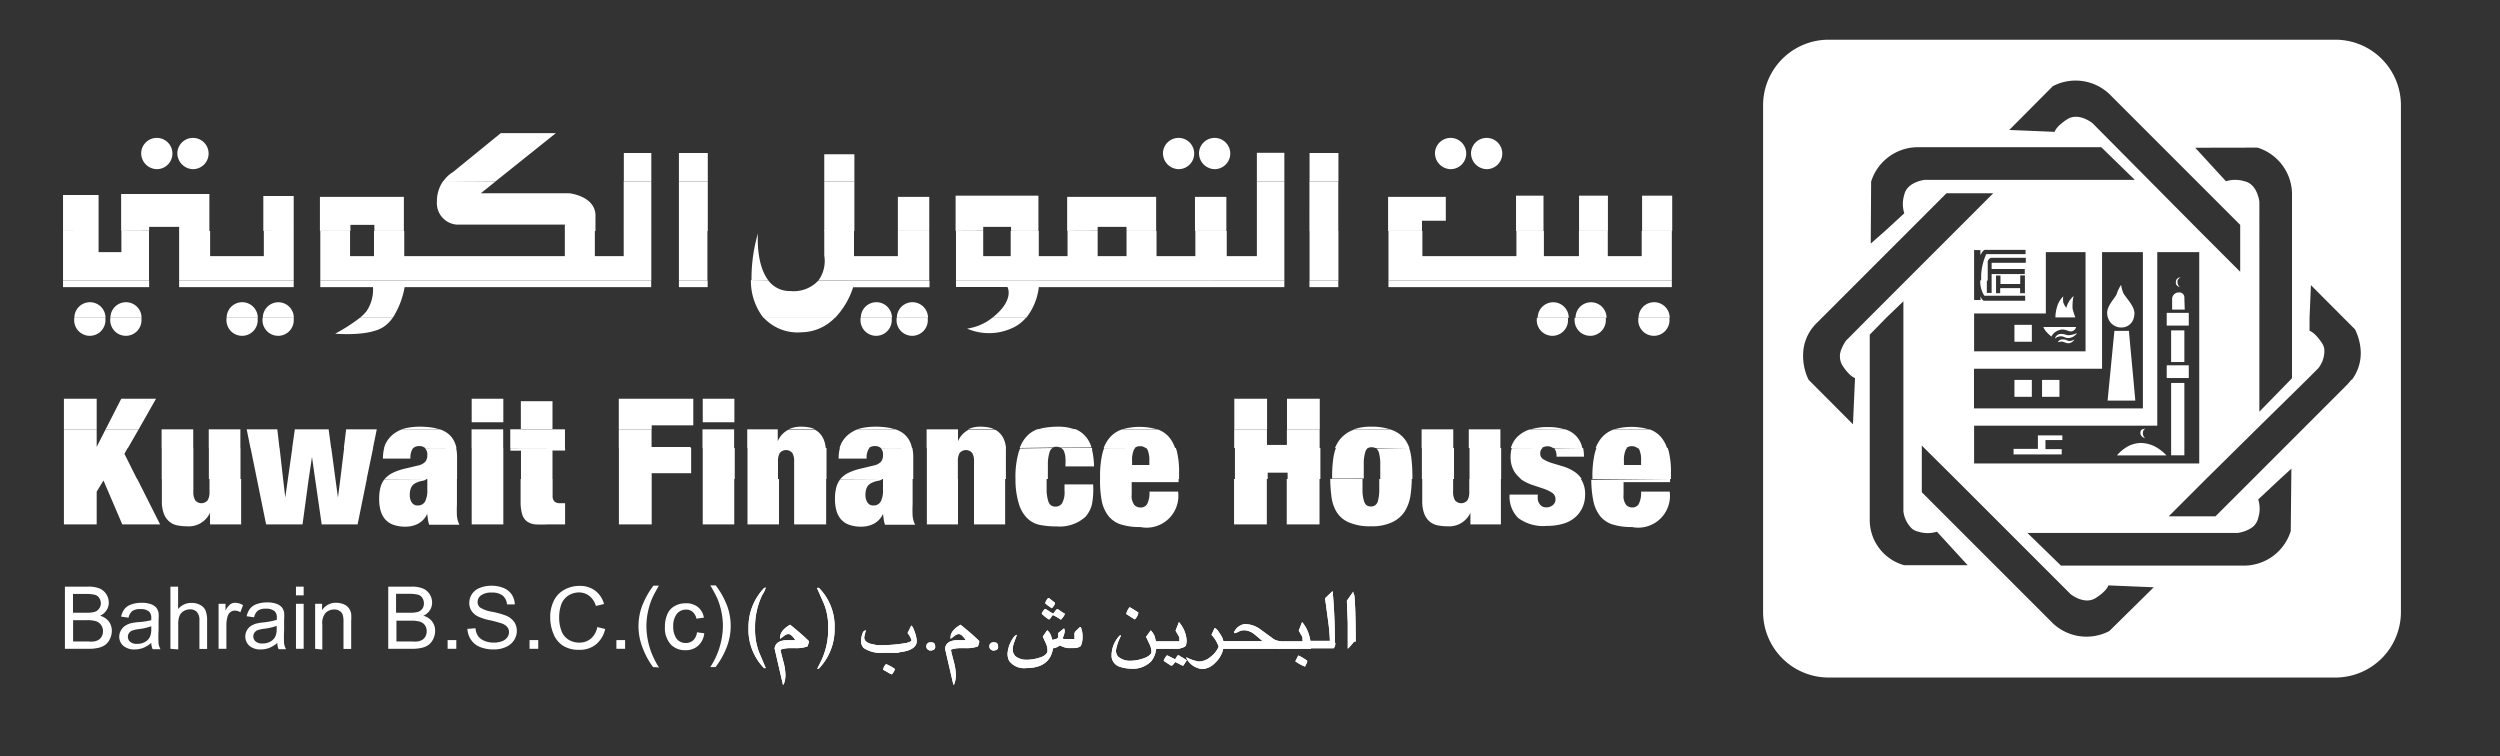 <svg id="Layer_1" data-name="Layer 1" xmlns="http://www.w3.org/2000/svg" viewBox="0 0 198.33 60"><rect x="0" y="0" width="198.33" height="60" fill="#333333" stroke="none"/><defs><style>.cls-1{fill:#fff;}</style></defs><title>kuwait-finance-house-bahrain</title><path class="cls-1" d="M10.89,38l1.81,3.6h-3L8.21,38.12,7.67,39V41.6H5.07V38Zm4.45,0v1a1.27,1.27,0,0,0,.14.68.64.64,0,0,0,1,0,1.27,1.27,0,0,0,.14-.68V38h2.51v3.6H16.66v-.92a1.85,1.85,0,0,1-1.85,1.07,3.65,3.65,0,0,1-.78-.08,1.37,1.37,0,0,1-.62-.31,1.55,1.55,0,0,1-.42-.63,2.78,2.78,0,0,1-.15-1V38Zm7.12,0,.17,1.47L22.84,38h1.65L24,41.6H21.11L20.38,38Zm4.15,0,.2,1.47L27,38h2.1l-.73,3.6H25.52L25,38Zm7.24,0a.62.62,0,0,1-.32.14,2,2,0,0,0-.51.16.8.8,0,0,0-.4.37,1.4,1.4,0,0,0-.11.61,1,1,0,0,0,.17.6.52.52,0,0,0,.44.22.64.64,0,0,0,.6-.31,1.89,1.89,0,0,0,.18-.93V38h2.35v2a9.15,9.15,0,0,0,0,.93,1.91,1.91,0,0,0,.2.7H34.05a2,2,0,0,1-.1-.41l-.06-.45a1.67,1.67,0,0,1-.69.76,2.09,2.09,0,0,1-1,.25,2.79,2.79,0,0,1-1-.15,1.53,1.53,0,0,1-.65-.44,1.78,1.78,0,0,1-.36-.7,3.36,3.36,0,0,1-.11-.89,3.61,3.61,0,0,1,.1-.92,1.76,1.76,0,0,1,.32-.66Zm6.08,0v3.6H37.42V38Zm3.91,0v1.34a.59.59,0,0,0,.15.45.66.66,0,0,0,.45.13h.39V41.6l-.7,0-.67,0a8.28,8.28,0,0,1-1,0,1.34,1.34,0,0,1-.66-.24,1.1,1.1,0,0,1-.38-.58,3.52,3.52,0,0,1-.12-1V38Zm7.86,0v3.6H49.1V38Zm6.55,0v3.6H55.75V38Zm3.55,0v3.6H59.3V38Zm3.74,0v3.6H63V38ZM70,38a.62.62,0,0,1-.32.14,2,2,0,0,0-.51.16.8.8,0,0,0-.4.37,1.4,1.4,0,0,0-.11.61,1,1,0,0,0,.17.6.52.52,0,0,0,.44.22.64.64,0,0,0,.6-.31,1.89,1.89,0,0,0,.18-.93V38h2.35v2a9.3,9.3,0,0,0,0,.93,1.94,1.94,0,0,0,.2.7H70.21a1.94,1.94,0,0,1-.1-.41l-.06-.45a1.67,1.67,0,0,1-.69.76,2.09,2.09,0,0,1-1,.25,2.79,2.79,0,0,1-1-.15,1.53,1.53,0,0,1-.65-.44,1.79,1.79,0,0,1-.36-.7,3.36,3.36,0,0,1-.11-.89,3.6,3.6,0,0,1,.1-.92,1.76,1.76,0,0,1,.32-.66Zm6,0v3.6H73.53V38Zm3.74,0v3.6H77.27V38Zm3.29,0c0,.39,0,.71,0,1a3.33,3.33,0,0,0,.12.72.69.69,0,0,0,.23.37.58.58,0,0,0,.35.1.61.61,0,0,0,.53-.27,1.81,1.81,0,0,0,.19-1v-.49h2.27A6.51,6.51,0,0,1,86.63,40a2.37,2.37,0,0,1-.52,1,3.05,3.05,0,0,1-2.31.76,6.47,6.47,0,0,1-1.32-.12,2,2,0,0,1-1-.54,2.72,2.72,0,0,1-.66-1.16A6.62,6.62,0,0,1,80.56,38ZM93.5,38v.25H89.78v1a1.15,1.15,0,0,0,.21.81.66.66,0,0,0,.47.2A.59.59,0,0,0,91,40a2,2,0,0,0,.19-1h2.27a2.52,2.52,0,0,1-3,2.81,4.92,4.92,0,0,1-1.52-.2,2.07,2.07,0,0,1-1-.67,2.87,2.87,0,0,1-.54-1.22A8.59,8.59,0,0,1,87.27,38Zm7,0v3.6h-2.6V38Zm4.18,0v3.6h-2.6V38Zm3.41,0c0,.4,0,.73,0,1a3.07,3.07,0,0,0,.11.72.69.69,0,0,0,.21.36.55.55,0,0,0,.34.1.58.58,0,0,0,.35-.1.64.64,0,0,0,.22-.36,3.43,3.43,0,0,0,.1-.72q0-.4,0-1H112a10,10,0,0,1-.1,1.28,3.33,3.33,0,0,1-.44,1.26,2.37,2.37,0,0,1-1,.88,3.71,3.71,0,0,1-1.69.33,4.16,4.16,0,0,1-1.74-.3,2.12,2.12,0,0,1-1-.84,3.19,3.19,0,0,1-.41-1.26,12.12,12.12,0,0,1-.09-1.36Zm7.19,0v1a1.27,1.27,0,0,0,.14.68.64.64,0,0,0,1,0,1.27,1.27,0,0,0,.14-.68V38h2.51v3.6h-2.42v-.92a1.85,1.85,0,0,1-1.85,1.07,3.65,3.65,0,0,1-.78-.08,1.37,1.37,0,0,1-.62-.31,1.54,1.54,0,0,1-.42-.63,2.79,2.79,0,0,1-.15-1V38Zm10.13,0,.07.1a2.19,2.19,0,0,1,.27,1.16,2.43,2.43,0,0,1-.21,1,2.31,2.31,0,0,1-.59.79,2.5,2.5,0,0,1-.95.5,4.5,4.5,0,0,1-1.28.17,3.34,3.34,0,0,1-2.27-.62,2.38,2.38,0,0,1-.69-1.86H122a2,2,0,0,0,0,.42.77.77,0,0,0,.14.32.6.6,0,0,0,.53.27.8.8,0,0,0,.51-.17.57.57,0,0,0,.22-.47.59.59,0,0,0-.27-.52,3,3,0,0,0-.67-.32l-.87-.29a3.65,3.65,0,0,1-.87-.42l-.11-.08Zm7.08,0v.25H128.8v1a1.16,1.16,0,0,0,.21.81.66.66,0,0,0,.47.2A.6.6,0,0,0,130,40a2,2,0,0,0,.19-1h2.27a2.52,2.52,0,0,1-3,2.81,4.92,4.92,0,0,1-1.52-.2,2.07,2.07,0,0,1-1-.67,2.87,2.87,0,0,1-.54-1.22,8.61,8.61,0,0,1-.16-1.66Z"/><path class="cls-1" d="M10.13,35.54,9.87,36l1,2H5.07V35.54Zm5.21,0V38H12.83V35.54Zm3.74,0V38H16.57V35.54Zm3.1,0L22.46,38H20.38l-.5-2.46Zm4.1,0L26.61,38H25l-.25-1.75L24.49,38H22.84l.35-2.46Zm3.32,0L29.09,38H27l.3-2.46Zm3.19,0-.05.05a1.37,1.37,0,0,0-.18.79H30.38a3.25,3.25,0,0,1,.1-.84Zm3.4,0a3.69,3.69,0,0,1,.07.74V38H33.9v0l0,0H30.52l0,0a1.94,1.94,0,0,1,.64-.49,4.58,4.58,0,0,1,1-.34l1-.24a1.09,1.09,0,0,0,.57-.29.79.79,0,0,0,.17-.54.72.72,0,0,0-.19-.55Zm3.74,0V38H37.42V35.54Zm4.9,0v.2h-1V38H41.33V35.75h-.84v-.2Zm10,0v2H51.7V38H49.1V35.54Zm3.46,0V38H55.75V35.54Zm7.28,0c0,.12,0,.24,0,.36V38H63V36.62a1.27,1.27,0,0,0-.14-.68.65.65,0,0,0-1,0,1.27,1.27,0,0,0-.14.68V38H59.3V35.54Zm3.41,0-.05.05a1.37,1.37,0,0,0-.18.79H66.53a3.24,3.24,0,0,1,.1-.84Zm3.4,0a3.67,3.67,0,0,1,.07.74V38H70.05v0l0,0H66.67l0,0a1.94,1.94,0,0,1,.64-.49,4.58,4.58,0,0,1,1-.34l1-.24a1.09,1.09,0,0,0,.57-.29.78.78,0,0,0,.17-.54.72.72,0,0,0-.18-.55Zm7.42,0c0,.12,0,.24,0,.36V38H77.27V36.62a1.27,1.27,0,0,0-.14-.68.65.65,0,0,0-1,0,1.26,1.26,0,0,0-.14.68V38H73.53V35.54Zm3.76,0-.08,0a.7.7,0,0,0-.23.38,3.46,3.46,0,0,0-.12.72q0,.45,0,1.15V38H80.56v0a7.08,7.08,0,0,1,.26-2.15l.1-.27Zm3.08,0,0,.18A5.84,5.84,0,0,1,86.79,37H84.52a5.4,5.4,0,0,0,0-.75,1.75,1.75,0,0,0-.12-.47.53.53,0,0,0-.25-.26Zm3.42,0a.47.47,0,0,0-.1.13,2,2,0,0,0-.15.88v.34h1.37v-.34a2,2,0,0,0-.15-.88h0a.51.51,0,0,0-.1-.14h2.35l.07.22a6.7,6.7,0,0,1,.19,1.72V38H87.27c0-.06,0-.12,0-.17A8,8,0,0,1,87.45,36a4,4,0,0,1,.14-.45Zm14.69,0V38h-2.6v-.5h-1.58V38h-2.6V35.54Zm3.82,0-.06,0a.7.7,0,0,0-.21.36,3.1,3.1,0,0,0-.11.72q0,.46,0,1.17c0,.06,0,.12,0,.17h-2.51c0-.06,0-.12,0-.19a10.06,10.06,0,0,1,.1-1.45,3.63,3.63,0,0,1,.22-.83Zm3.22,0a3.56,3.56,0,0,1,.17.75,12.44,12.44,0,0,1,.09,1.54q0,.09,0,.17H109.5c0-.06,0-.11,0-.17q0-.71,0-1.17a3.45,3.45,0,0,0-.1-.72.64.64,0,0,0-.22-.36l-.06,0Zm3.56,0V38H112.8V35.54Zm3.74,0V38h-2.51V35.54Zm3.28,0h0a.54.54,0,0,0-.18.43.52.52,0,0,0,.27.48,3.26,3.26,0,0,0,.67.29L124,37a3.44,3.44,0,0,1,.87.4,2.12,2.12,0,0,1,.61.6h-4.81a2.34,2.34,0,0,1-.56-.63,2.18,2.18,0,0,1-.27-1.15,2.46,2.46,0,0,1,.09-.67Zm3.22,0a3.16,3.16,0,0,1,.07.69h-2.18a1,1,0,0,0-.17-.66l0,0Zm3.49,0a.46.46,0,0,0-.1.13,2,2,0,0,0-.15.88v.34h1.36v-.34a2,2,0,0,0-.14-.88h0a.51.51,0,0,0-.1-.14h2.35l.07.22a6.69,6.69,0,0,1,.19,1.72V38h-6.23c0-.06,0-.12,0-.17a8,8,0,0,1,.18-1.84,4,4,0,0,1,.14-.45Z"/><path class="cls-1" d="M5.07,35.54V34.06h2.6v1.39l.71-1.39H11l-.85,1.48Zm7.75,0V34.06h2.51v1.48Zm3.74,0V34.06h2.51v1.48Zm3.31,0-.3-1.48H22l.17,1.48Zm3.31,0,.21-1.48h2.68l.2,1.48Zm4.1,0,.18-1.48h2.43l-.3,1.48Zm3.19,0a1.9,1.9,0,0,1,.19-.47,2.22,2.22,0,0,1,.73-.76,2.65,2.65,0,0,1,.5-.25h3a2.19,2.19,0,0,1,.56.27,1.78,1.78,0,0,1,.61.74,2.13,2.13,0,0,1,.15.47H33.72a.64.64,0,0,0-.45-.15.7.7,0,0,0-.48.15Zm6.94,0V34.06h2.51v1.48Zm3.07,0V34.06h4.34v1.48Zm8.61,0V34.06h2.6v1.4h3.1v.08Zm6.64,0V34.06h2.51v1.48Zm3.55,0V34.06h2.42V35a1.81,1.81,0,0,1,.85-.91h2.09a1.36,1.36,0,0,1,.31.21,1.62,1.62,0,0,1,.42.63,2.34,2.34,0,0,1,.14.64Zm7.33,0a1.91,1.91,0,0,1,.19-.47,2.22,2.22,0,0,1,.73-.76,2.67,2.67,0,0,1,.5-.25h3a2.19,2.19,0,0,1,.56.27,1.78,1.78,0,0,1,.61.74,2.12,2.12,0,0,1,.15.47H69.87a.64.64,0,0,0-.45-.15.7.7,0,0,0-.48.15Zm6.9,0V34.06H76V35a1.81,1.81,0,0,1,.85-.91h2.09a1.37,1.37,0,0,1,.31.21,1.61,1.61,0,0,1,.42.63,2.31,2.31,0,0,1,.14.64Zm7.39,0a2.72,2.72,0,0,1,.62-1,2.22,2.22,0,0,1,.82-.5h2.9l.06,0a2.15,2.15,0,0,1,.88.65,2.39,2.39,0,0,1,.41.81H84.1a.7.7,0,0,0-.3-.06.62.62,0,0,0-.28.06Zm6.66,0a2.69,2.69,0,0,1,.44-.78,2.23,2.23,0,0,1,1-.69h2.85a2.11,2.11,0,0,1,.87.58,2.55,2.55,0,0,1,.5.9H90.89a.62.62,0,0,0-.44-.15.6.6,0,0,0-.43.14Zm10.35,0V34.06h2.6v1.24h1.58V34.06h2.6v1.48Zm8,0a3.09,3.09,0,0,1,.22-.44,2.45,2.45,0,0,1,1-.9l.3-.13h2.88l.26.1a2.2,2.2,0,0,1,1,.86,2.92,2.92,0,0,1,.24.51H109.1a.66.66,0,0,0-.29-.06.6.6,0,0,0-.28.06Zm6.87,0V34.06h2.51v1.48Zm3.74,0V34.06h2.51v1.48Zm3.34,0a2.35,2.35,0,0,1,.09-.25,2,2,0,0,1,.55-.75,2.55,2.55,0,0,1,.85-.47h2.85a1.93,1.93,0,0,1,1.33,1.48h-2.31a.78.78,0,0,0-.91,0Zm6.73,0a2.7,2.7,0,0,1,.44-.78,2.23,2.23,0,0,1,1-.69h2.85a2.11,2.11,0,0,1,.87.58,2.56,2.56,0,0,1,.5.9h-2.35a.62.62,0,0,0-.44-.15.6.6,0,0,0-.43.14Z"/><path class="cls-1" d="M5.07,34.06V31.63h2.6v2.43Zm3.31,0,1.24-2.43h2.76L11,34.06Zm4.45,0h0Zm3.74,0h0Zm3,0h0Zm3.82,0h0Zm4.07,0h0Zm4.43,0a2.37,2.37,0,0,1,.43-.12,5.27,5.27,0,0,1,.93-.09,6.44,6.44,0,0,1,1.21.1l.39.1Zm5.52,0h0Zm3.07,0h.84V31.83h2.51v2.22H40.49Zm8.61,0V31.63H55v2.11H51.7v.32Zm6.64,0h0Zm3.55,0h0Zm3.28,0a2.2,2.2,0,0,1,1-.21,3.15,3.15,0,0,1,.78.09,1.59,1.59,0,0,1,.31.12Zm5.47,0a2.39,2.39,0,0,1,.43-.12,5.27,5.27,0,0,1,.93-.09,6.45,6.45,0,0,1,1.21.1l.39.1Zm5.48,0h0Zm3.28,0a2.2,2.2,0,0,1,1-.21,3.15,3.15,0,0,1,.78.09,1.61,1.61,0,0,1,.31.12Zm5.56,0,.25-.07a6,6,0,0,1,1.32-.14,3.69,3.69,0,0,1,1.33.21Zm6.68,0a4.92,4.92,0,0,1,2.75,0l.08,0Zm8.89,0V31.63h2.6v2.43Zm4.18,0V31.63h2.6v2.43Zm5.3,0a4,4,0,0,1,1.39-.21,4.52,4.52,0,0,1,1.48.21Zm5.39,0h0Zm3.74,0h0Zm4.83,0,.09,0a4.36,4.36,0,0,1,1.33-.18,4.29,4.29,0,0,1,1.43.21Zm6.7,0a4.92,4.92,0,0,1,2.74,0l.08,0ZM58.26,31.63V33.5H55.75V31.63Zm-18.33,0V33.5H37.42V31.63Z"/><path class="cls-1" d="M8.36,25.21s0,.05,0,.08a1.24,1.24,0,1,1-2.47,0s0-.06,0-.08Zm2.86,0s0,.05,0,.08a1.24,1.24,0,1,1-2.47,0s0-.06,0-.08Zm9.22,0s0,.05,0,.08a1.24,1.24,0,1,1-2.47,0s0-.06,0-.08Zm2.86,0s0,.05,0,.08a1.24,1.24,0,1,1-2.47,0s0-.06,0-.08Zm7.85,0a2.67,2.67,0,0,1-.78.76c-1.22.74-3.78.5-3.78.5a13.81,13.81,0,0,0,1.95-1.25Zm35.08,0a3.73,3.73,0,0,1-2.64,1.15,3.66,3.66,0,0,1-3-1.15Zm4.51,0s0,.05,0,.08a1.24,1.24,0,1,1-2.47,0s0-.06,0-.08Zm2.86,0s0,.05,0,.08a1.24,1.24,0,1,1-2.47,0s0-.06,0-.08Zm7.79,0a3.06,3.06,0,0,1-1.19.86,4.38,4.38,0,0,1-3.48,0,4.15,4.15,0,0,0,2-.86Zm43,0s0,.05,0,.08a1.24,1.24,0,1,1-2.47,0s0-.06,0-.08Zm3,0s0,.05,0,.08a1.24,1.24,0,1,1-2.47,0s0-.06,0-.08Zm5.05,0s0,.05,0,.08a1.24,1.24,0,1,1-2.47,0s0-.06,0-.08Z"/><path class="cls-1" d="M11.83,22.26v.52H5v-.52Zm11.47,0v.52H14.21v-.52Zm28.36,0v.52H32.1a6.7,6.7,0,0,1-.94,2.43H28.55a3.37,3.37,0,0,0,.54-.54,3.07,3.07,0,0,0,.5-1.89H25.41v-.52Zm4.48,0v.52H53.86v-.52Zm4.82,0a2.12,2.12,0,0,0,1.74.83,2.68,2.68,0,0,0,2.21-.82h8.83v.52H67.68a6.26,6.26,0,0,1-1.44,2.43H60.57a4.79,4.79,0,0,1-1-3Zm40.93,0v.52H82.41a4.74,4.74,0,0,1-1,2.43H78.72a5.06,5.06,0,0,0,.5-.44c1.19-1.2.7-2,.7-2H75.84v-.52Zm4.28,0v.52h-2.29v-.52Zm26.46,0v.52H110.15v-.52ZM5.9,25.21a1.23,1.23,0,0,1,2.47,0Zm2.86,0a1.23,1.23,0,0,1,2.47,0Zm9.22,0a1.23,1.23,0,0,1,2.47,0Zm2.87,0a1.23,1.23,0,0,1,2.46,0Zm47.44,0a1.23,1.23,0,0,1,2.47,0Zm2.86,0a1.23,1.23,0,0,1,2.47,0Zm50.84,0a1.23,1.23,0,0,1,2.46,0Zm3,0a1.23,1.23,0,0,1,2.46,0Zm5,0a1.23,1.23,0,0,1,2.47,0Z"/><path class="cls-1" d="M7.82,18.32V20H9.63V18.32h2.19v3.94H5V18.32Zm8.85,0v2h4.26v-2H23.3v3.94H14.21V18.32Zm13,0v2h-1.9v-2H25.41v3.94H51.67V18.32H49.48v2H47.19s0-.91,0-2H44.81v2H32.07v-2Zm26.45,0v3.94H53.86V18.32Zm11.63,0v2h3.48v-2h2.49v3.94H64.92a2.64,2.64,0,0,0,.47-2v-2Zm12.43,0v2H78v-2H75.84v3.94h26.05V18.32H99.71v2H97.32v-2H94.83v2H91.75v-2H89.37v2H87.08v-2H84.69v2H82.41v-2Zm26,0v3.94h-2.29V18.32Zm6.66,0v2h7.46v-2h2.18v2h2.78v-2h2.29v2h2.69v-2h2.39v3.94H110.15V18.32ZM59.62,22.26a12.78,12.78,0,0,1,.51-3.75s-.2,2.43.84,3.75Z"/><path class="cls-1" d="M39.32,14.39l-1.17.94h7s2,.2,2.09,1.69c0,.43,0,.88,0,1.31H44.81v-.51H36.25A1.71,1.71,0,0,1,34.66,16a2.8,2.8,0,0,1,.5-1.64Zm12.35,0v3.94H49.48V14.39Zm4.48,0v3.94H53.86V14.39Zm11.63,0v3.94H65.39V14.39Zm34.11,0v3.94H99.71V14.39Zm4.28,0v3.94h-2.29V14.39ZM5,18.32V15.47H7.82v2.86Zm4.61,0,0-2.93h7v2.94H14.21V18H11.83v.31Zm11.28,0V15.55H23.3v2.78Zm4.49,0v-2.7h6.66v2.7H29.7v-.48h-1.9v.48Zm45.85,0v-2.7h2.49v2.7Zm4.58,0v-2.8h6.57v2.8H80.21V18H78v.31Zm8.85,0v-2.7h7.06v2.7H89.37V18H87.08v.31Zm10.14,0v-2.7h2.49v2.7Zm15.32,0v-2.7h4.58v1.89h-1.89v.81Zm10.15,0v-2.8h2.18v2.8Zm5,0v-2.8h2.29v2.8Zm5,0v-2.8h2.39v2.8Z"/><path class="cls-1" d="M35.16,14.39a2.57,2.57,0,0,1,.79-.75l3.78-3.08h4.37l-4.79,3.83Zm14.33,0V12.14h2.18v2.25Zm4.37,0V12.14h2.29v2.25Zm11.53,0V12.24h2.39v2.15Zm34.32,0V12.12h2.18v2.27Zm4.18,0V12.14h2.29v2.25ZM92.26,12.12a1.24,1.24,0,1,1,1.23,1.3,1.27,1.27,0,0,1-1.23-1.3Zm2.86,0a1.24,1.24,0,1,1,1.23,1.3,1.27,1.27,0,0,1-1.23-1.3Zm18.72,0a1.24,1.24,0,1,1,1.23,1.3,1.27,1.27,0,0,1-1.23-1.3Zm2.86,0a1.24,1.24,0,1,1,1.23,1.3,1.27,1.27,0,0,1-1.23-1.3Zm-105.5,0a1.24,1.24,0,1,1,1.24,1.3,1.27,1.27,0,0,1-1.24-1.3Zm2.87,0a1.24,1.24,0,1,1,1.24,1.3,1.27,1.27,0,0,1-1.24-1.3Z"/><path class="cls-1" d="M107.42,50.9a4.79,4.79,0,0,1-.5.57h0l0-.29q0-.67,0-1.77l-.07-1.75.51-.73q0,.21.08.27.11,1,.11,3.7Z"/><path class="cls-1" d="M105.93,51a.56.56,0,0,1-.13.43h-1.88v-.59h1.58l0-.11a16.29,16.29,0,0,0-.16-1.64l-.22-1.63.6-.57q.18,1.94.18,4.1Z"/><path class="cls-1" d="M104,51.23v.24h-2.58v-.59h1.91a.15.15,0,0,0,0-.11.4.4,0,0,0,0-.11.39.39,0,0,1,0-.11l-.3-.52.27-.68a2.78,2.78,0,0,1,.41.65,3.66,3.66,0,0,1,.29,1.22ZM103,52l-.24.46a3.62,3.62,0,0,0,.73.41l.05,0a1.34,1.34,0,0,1,.11-.23.35.35,0,0,0,.05-.22A3.44,3.44,0,0,0,103,52Z"/><path class="cls-1" d="M101.59,50.87v.6H97v-.6h3.17q-.58-.5-.69-.58A1.35,1.35,0,0,0,98.7,50a1,1,0,0,0-.34.06,1.51,1.51,0,0,1-.4.17c-.07,0-.07-.1,0-.19a1.09,1.09,0,0,1,.78-.53,2.08,2.08,0,0,1,1.22.4l1.08.79a1.12,1.12,0,0,0,.54.16Z"/><path class="cls-1" d="M95.42,53.08a1.59,1.59,0,0,1-1.3-.86s0-.07,0-.08a3,3,0,0,0,1,.34,1.51,1.51,0,0,0,.93-.38,1.94,1.94,0,0,0,.63-.8,2.62,2.62,0,0,0-.57-.94l.25-.54a.62.62,0,0,1,.27.23c.18.26.28.43.32.5a1.3,1.3,0,0,1,.12.59,1.8,1.8,0,0,1-.1.59,2.26,2.26,0,0,1-.63.91,1.48,1.48,0,0,1-1,.44Z"/><path class="cls-1" d="M94.07,51.23q-.09.13-.57.24H91.65v-.59h1.91a.15.15,0,0,0,0-.11.4.4,0,0,0,0-.11.38.38,0,0,1,0-.11l-.3-.52.27-.68a2.79,2.79,0,0,1,.41.65,2.48,2.48,0,0,1,.2.84,1,1,0,0,1-.07.37Zm-.43.86c-.05-.07-.1-.1-.14-.1s-.1,0-.15.12a.69.69,0,0,1-.14.19L92.62,52h-.05a1.08,1.08,0,0,0-.25.43l.57.37a.19.19,0,0,0,.2-.11.94.94,0,0,1,.16-.17c.3.16.5.26.61.3l.29-.43a5.07,5.07,0,0,0-.51-.32Z"/><path class="cls-1" d="M91.62,50.59a1.73,1.73,0,0,1,.11.66,1.91,1.91,0,0,1-.41,1.22,2.05,2.05,0,0,1-1.56.58,3.13,3.13,0,0,1-1-.18.94.94,0,0,1-.57-.72,2.27,2.27,0,0,1,.65-1.74l.08,0v.05a3.71,3.71,0,0,0-.39,1.14.79.79,0,0,0,.15.47,1.41,1.41,0,0,0,1,.35,3.2,3.2,0,0,0,1.24-.27,1,1,0,0,0,.42-.34,1.23,1.23,0,0,0-.13-.67l-.29-.62.37-.51a1.44,1.44,0,0,1,.35.57Zm-2-2.42a1.15,1.15,0,0,0-.27.54l.67.43a.93.93,0,0,0,.29-.54c-.29-.2-.53-.34-.69-.43Z"/><path class="cls-1" d="M84.48,48.71a1.46,1.46,0,0,1-.32.45,4.88,4.88,0,0,0-.63-.37.78.78,0,0,0-.15.19c-.07.11-.13.16-.15.16a.2.2,0,0,1-.11-.06,2.61,2.61,0,0,1-.48-.4,1.13,1.13,0,0,1,.27-.38,2.55,2.55,0,0,1,.32.19,2.6,2.6,0,0,0,.32.19,1.46,1.46,0,0,0,.18-.23c.06-.09.13-.14.2-.12a6.68,6.68,0,0,0,.57.38Zm-1.27-1.27h-.05a.9.9,0,0,0-.24.42,3.3,3.3,0,0,0,.53.39q.27-.3.24-.43l-.48-.38Zm.21,4a1.07,1.07,0,0,0,.66-.24,1.86,1.86,0,0,0,.61.21v0h.55a.84.84,0,0,0,.5-.16,1.69,1.69,0,0,0,.14-.73,2,2,0,0,0-.14-.78h-.06l-.26.25a.43.43,0,0,0-.18.27.31.31,0,0,0,0,.12l0,.1a.44.44,0,0,1,0,.12.22.22,0,0,1,0,.1h-.86l-.08-.08a1.69,1.69,0,0,0,.17-.54.45.45,0,0,0-.06-.23l-.46.37s0,.08,0,.25a.2.2,0,0,1-.11.2l-.25.07a.91.91,0,0,1-.27.06v.59Z"/><path class="cls-1" d="M83.53,51.47Q83.27,53,81.4,53a1.48,1.48,0,0,1-1.34-.57,1.25,1.25,0,0,1-.13-.57,2.44,2.44,0,0,1,.53-1.36l.15-.13.06,0-.2.55a1.76,1.76,0,0,0-.13.59.76.76,0,0,0,.23.56,1.42,1.42,0,0,0,.9.27,3.26,3.26,0,0,0,1.12-.21.87.87,0,0,0,.5-.38A1.34,1.34,0,0,0,83,51.1l-.27-.59q.11-.18.35-.51a1,1,0,0,1,.33.53l.1.29,0,.65Z"/><path class="cls-1" d="M79.17,51.39c0,.09-.06.15-.19.19a.35.35,0,0,1-.37-.05.29.29,0,0,1-.12-.23.3.3,0,0,1,.28-.34h.11q.3,0,.3.33a.77.77,0,0,1,0,.12Z"/><path class="cls-1" d="M77.68,50.85a.26.26,0,0,1,0,.1s0,.07-.1.33a2.57,2.57,0,0,1-.91.14l-.39,0a2.28,2.28,0,0,0-.84.12l0,0q0,.1.24,1a4.27,4.27,0,0,1,.15,1,2,2,0,0,1-.14.76c-.05,0-.07.05-.05.05l-.67-2.9q.08-.61.89-.66l.76,0q-.32-.49-.56-.49a.59.59,0,0,0-.34.15l-.31.23a.9.9,0,0,1,0-.12q0-.54.79-1,.9.72,1.51,1.32Z"/><path class="cls-1" d="M74.17,51.39c0,.09-.06.15-.19.19a.35.35,0,0,1-.37-.05.29.29,0,0,1-.12-.23.3.3,0,0,1,.28-.34h.12c.2,0,.3.11.3.33a.84.84,0,0,1,0,.12Z"/><path class="cls-1" d="M71.3,51.79l-.64,0-.64,0a2.41,2.41,0,0,1-1.51-.39.81.81,0,0,1-.2-.58,1.9,1.9,0,0,1,.16-.68A.35.35,0,0,1,68.7,50l0,0a4.13,4.13,0,0,0-.14.56q0,.37.53.52l.47.1A11.74,11.74,0,0,0,71.95,51l.2-.07a.39.39,0,0,0,.17-.12,1.77,1.77,0,0,0-.32-.59l.29-.59q.12.05.24.41a2.75,2.75,0,0,1,.2.8q0,.76-1.43.91Zm-1,.89a.77.77,0,0,0-.24.45l.34.19a1.59,1.59,0,0,0,.35.18,1.1,1.1,0,0,0,.25-.42,2.91,2.91,0,0,0-.7-.39Z"/><path class="cls-1" d="M64.83,46.64a.08.08,0,0,1,.06,0,.13.13,0,0,1,.08,0,4.33,4.33,0,0,1,1.24,3.2A4.49,4.49,0,0,1,65,53a.17.17,0,0,1-.09.05.05.05,0,0,1-.07,0s.1-.22.28-.57a5.72,5.72,0,0,0,.58-2.64,4.85,4.85,0,0,0-.32-1.91l-.54-1.22Z"/><path class="cls-1" d="M64.16,50.85a.25.25,0,0,1,0,.1s0,.07-.1.33a2.58,2.58,0,0,1-.91.14l-.39,0a2.28,2.28,0,0,0-.84.12l0,0q0,.1.24,1a4.26,4.26,0,0,1,.15,1,2,2,0,0,1-.14.76c-.05,0-.07.05-.05.05l-.67-2.9q.08-.61.89-.66l.76,0q-.32-.49-.56-.49a.59.59,0,0,0-.34.15l-.31.23a.9.9,0,0,1,0-.12q0-.54.79-1,.9.72,1.51,1.32Z"/><path class="cls-1" d="M60.75,53a.08.08,0,0,1-.06,0,.11.11,0,0,1-.08,0,4.35,4.35,0,0,1-1.23-3.2,4.48,4.48,0,0,1,1.21-3.12l.09-.06s.07,0,.07,0a2.15,2.15,0,0,1-.28.58,5.88,5.88,0,0,0-.57,2.64,5.08,5.08,0,0,0,.32,1.91L60.75,53Z"/><path class="cls-1" d="M107.42,50.9a4.79,4.79,0,0,1-.5.57h0l0-.29q0-.67,0-1.77l-.07-1.75.51-.73q0,.21.08.27.11,1,.11,3.7Z"/><path class="cls-1" d="M105.93,51a.56.56,0,0,1-.13.43h-1.88v-.59h1.58l0-.11a16.29,16.29,0,0,0-.16-1.64l-.22-1.63.6-.57q.18,1.94.18,4.1Z"/><path class="cls-1" d="M104,51.23v.24h-2.58v-.59h1.91a.15.15,0,0,0,0-.11.4.4,0,0,0,0-.11.39.39,0,0,1,0-.11l-.3-.52.27-.68a2.78,2.78,0,0,1,.41.65,3.66,3.66,0,0,1,.29,1.22ZM103,52l-.24.46a3.62,3.62,0,0,0,.73.41l.05,0a1.34,1.34,0,0,1,.11-.23.35.35,0,0,0,.05-.22A3.44,3.44,0,0,0,103,52Z"/><path class="cls-1" d="M101.59,50.87v.6H97v-.6h3.17q-.58-.5-.69-.58A1.35,1.35,0,0,0,98.7,50a1,1,0,0,0-.34.06,1.51,1.51,0,0,1-.4.17c-.07,0-.07-.1,0-.19a1.09,1.09,0,0,1,.78-.53,2.08,2.08,0,0,1,1.22.4l1.08.79a1.12,1.12,0,0,0,.54.16Z"/><path class="cls-1" d="M95.42,53.08a1.59,1.59,0,0,1-1.3-.86s0-.07,0-.08a3,3,0,0,0,1,.34,1.51,1.51,0,0,0,.93-.38,1.94,1.94,0,0,0,.63-.8,2.62,2.62,0,0,0-.57-.94l.25-.54a.62.62,0,0,1,.27.23c.18.26.28.43.32.5a1.3,1.3,0,0,1,.12.59,1.8,1.8,0,0,1-.1.59,2.26,2.26,0,0,1-.63.91,1.48,1.48,0,0,1-1,.44Z"/><path class="cls-1" d="M94.07,51.23q-.09.13-.57.24H91.65v-.59h1.91a.15.15,0,0,0,0-.11.4.4,0,0,0,0-.11.38.38,0,0,1,0-.11l-.3-.52.27-.68a2.79,2.79,0,0,1,.41.65,2.48,2.48,0,0,1,.2.84,1,1,0,0,1-.07.37Zm-.43.86c-.05-.07-.1-.1-.14-.1s-.1,0-.15.12a.69.69,0,0,1-.14.19L92.62,52h-.05a1.08,1.08,0,0,0-.25.43l.57.37a.19.19,0,0,0,.2-.11.94.94,0,0,1,.16-.17c.3.16.5.26.61.3l.29-.43a5.07,5.07,0,0,0-.51-.32Z"/><path class="cls-1" d="M91.62,50.59a1.73,1.73,0,0,1,.11.66,1.91,1.91,0,0,1-.41,1.22,2.05,2.05,0,0,1-1.56.58,3.13,3.13,0,0,1-1-.18.94.94,0,0,1-.57-.72,2.27,2.27,0,0,1,.65-1.74l.08,0v.05a3.71,3.71,0,0,0-.39,1.14.79.79,0,0,0,.15.47,1.41,1.41,0,0,0,1,.35,3.2,3.2,0,0,0,1.24-.27,1,1,0,0,0,.42-.34,1.23,1.23,0,0,0-.13-.67l-.29-.62.37-.51a1.44,1.44,0,0,1,.35.57Zm-2-2.42a1.15,1.15,0,0,0-.27.54l.67.43a.93.93,0,0,0,.29-.54c-.29-.2-.53-.34-.69-.43Z"/><path class="cls-1" d="M84.48,48.71a1.46,1.46,0,0,1-.32.45,4.88,4.88,0,0,0-.63-.37.78.78,0,0,0-.15.19c-.07.11-.13.16-.15.16a.2.2,0,0,1-.11-.06,2.61,2.61,0,0,1-.48-.4,1.13,1.13,0,0,1,.27-.38,2.55,2.55,0,0,1,.32.19,2.6,2.6,0,0,0,.32.19,1.46,1.46,0,0,0,.18-.23c.06-.09.13-.14.2-.12a6.68,6.68,0,0,0,.57.38Zm-1.27-1.27h-.05a.9.9,0,0,0-.24.42,3.3,3.3,0,0,0,.53.39q.27-.3.24-.43l-.48-.38Zm.21,4a1.07,1.07,0,0,0,.66-.24,1.86,1.86,0,0,0,.61.21v0h.55a.84.84,0,0,0,.5-.16,1.69,1.69,0,0,0,.14-.73,2,2,0,0,0-.14-.78h-.06l-.26.25a.43.43,0,0,0-.18.27.31.31,0,0,0,0,.12l0,.1a.44.44,0,0,1,0,.12.22.22,0,0,1,0,.1h-.86l-.08-.08a1.69,1.69,0,0,0,.17-.54.45.45,0,0,0-.06-.23l-.46.37s0,.08,0,.25a.2.2,0,0,1-.11.2l-.25.07a.91.91,0,0,1-.27.06v.59Z"/><path class="cls-1" d="M83.53,51.47Q83.27,53,81.4,53a1.48,1.48,0,0,1-1.34-.57,1.25,1.25,0,0,1-.13-.57,2.44,2.44,0,0,1,.53-1.36l.15-.13.06,0-.2.55a1.76,1.76,0,0,0-.13.59.76.76,0,0,0,.23.56,1.42,1.42,0,0,0,.9.27,3.26,3.26,0,0,0,1.12-.21.87.87,0,0,0,.5-.38A1.34,1.34,0,0,0,83,51.1l-.27-.59q.11-.18.35-.51a1,1,0,0,1,.33.53l.1.29,0,.65Z"/><path class="cls-1" d="M79.17,51.39c0,.09-.06.15-.19.19a.35.35,0,0,1-.37-.05.29.29,0,0,1-.12-.23.3.3,0,0,1,.28-.34h.11q.3,0,.3.33a.77.77,0,0,1,0,.12Z"/><path class="cls-1" d="M77.68,50.85a.26.26,0,0,1,0,.1s0,.07-.1.33a2.57,2.57,0,0,1-.91.14l-.39,0a2.28,2.28,0,0,0-.84.12l0,0q0,.1.24,1a4.27,4.27,0,0,1,.15,1,2,2,0,0,1-.14.76c-.05,0-.07.05-.05.05l-.67-2.9q.08-.61.89-.66l.76,0q-.32-.49-.56-.49a.59.59,0,0,0-.34.15l-.31.23a.9.9,0,0,1,0-.12q0-.54.79-1,.9.72,1.51,1.32Z"/><path class="cls-1" d="M74.17,51.39c0,.09-.06.15-.19.19a.35.35,0,0,1-.37-.05.29.29,0,0,1-.12-.23.3.3,0,0,1,.28-.34h.12c.2,0,.3.11.3.33a.84.84,0,0,1,0,.12Z"/><path class="cls-1" d="M71.3,51.79l-.64,0-.64,0a2.41,2.41,0,0,1-1.51-.39.81.81,0,0,1-.2-.58,1.9,1.9,0,0,1,.16-.68A.35.35,0,0,1,68.7,50l0,0a4.13,4.13,0,0,0-.14.56q0,.37.53.52l.47.1A11.74,11.74,0,0,0,71.95,51l.2-.07a.39.39,0,0,0,.17-.12,1.77,1.77,0,0,0-.32-.59l.29-.59q.12.05.24.41a2.75,2.75,0,0,1,.2.8q0,.76-1.43.91Zm-1,.89a.77.77,0,0,0-.24.45l.34.19a1.59,1.59,0,0,0,.35.18,1.1,1.1,0,0,0,.25-.42,2.91,2.91,0,0,0-.7-.39Z"/><path class="cls-1" d="M64.83,46.64a.08.08,0,0,1,.06,0,.13.13,0,0,1,.08,0,4.33,4.33,0,0,1,1.24,3.2A4.49,4.49,0,0,1,65,53a.17.17,0,0,1-.09.05.05.05,0,0,1-.07,0s.1-.22.28-.57a5.72,5.72,0,0,0,.58-2.64,4.85,4.85,0,0,0-.32-1.91l-.54-1.22Z"/><path class="cls-1" d="M64.16,50.85a.25.25,0,0,1,0,.1s0,.07-.1.33a2.58,2.58,0,0,1-.91.14l-.39,0a2.28,2.28,0,0,0-.84.12l0,0q0,.1.24,1a4.26,4.26,0,0,1,.15,1,2,2,0,0,1-.14.76c-.05,0-.07.05-.05.05l-.67-2.9q.08-.61.89-.66l.76,0q-.32-.49-.56-.49a.59.59,0,0,0-.34.15l-.31.23a.9.9,0,0,1,0-.12q0-.54.79-1,.9.72,1.51,1.32Z"/><path class="cls-1" d="M60.75,53a.08.08,0,0,1-.06,0,.11.11,0,0,1-.08,0,4.35,4.35,0,0,1-1.23-3.2,4.48,4.48,0,0,1,1.21-3.12l.09-.06s.07,0,.07,0a2.15,2.15,0,0,1-.28.58,5.88,5.88,0,0,0-.57,2.64,5.08,5.08,0,0,0,.32,1.91L60.75,53Z"/><path class="cls-1" d="M5.15,51.47V46.54H7a2.28,2.28,0,0,1,.91.15,1.17,1.17,0,0,1,.53.46,1.23,1.23,0,0,1,.19.65,1.12,1.12,0,0,1-.17.6,1.23,1.23,0,0,1-.52.45,1.29,1.29,0,0,1,.69.45,1.2,1.2,0,0,1,.24.75,1.44,1.44,0,0,1-.15.64,1.25,1.25,0,0,1-.36.46,1.51,1.51,0,0,1-.54.24,3.24,3.24,0,0,1-.79.08Zm.65-2.86H6.86a2.4,2.4,0,0,0,.62-.06.69.69,0,0,0,.37-.25A.71.71,0,0,0,8,47.88a.8.8,0,0,0-.12-.43.6.6,0,0,0-.34-.26,2.79,2.79,0,0,0-.75-.07h-1v1.49Zm0,2.28H7a2.88,2.88,0,0,0,.44,0,1.07,1.07,0,0,0,.38-.13.71.71,0,0,0,.25-.27.86.86,0,0,0,.1-.41A.81.81,0,0,0,8,49.56a.76.76,0,0,0-.39-.28,2.42,2.42,0,0,0-.72-.08H5.8v1.69Z"/><path class="cls-1" d="M12,51a2.17,2.17,0,0,1-.64.4,1.89,1.89,0,0,1-.67.12,1.32,1.32,0,0,1-.91-.29.94.94,0,0,1-.32-.73A1,1,0,0,1,9.6,50a1,1,0,0,1,.32-.35,1.51,1.51,0,0,1,.44-.2,4.46,4.46,0,0,1,.54-.09A5.63,5.63,0,0,0,12,49.2c0-.08,0-.14,0-.16a.67.67,0,0,0-.17-.52,1,1,0,0,0-.69-.2,1.08,1.08,0,0,0-.64.15.92.92,0,0,0-.3.53l-.59-.08a1.47,1.47,0,0,1,.27-.61,1.17,1.17,0,0,1,.54-.36,2.4,2.4,0,0,1,.81-.13,2.14,2.14,0,0,1,.74.11,1,1,0,0,1,.42.27,1,1,0,0,1,.19.41,3.4,3.4,0,0,1,0,.56V50a8.84,8.84,0,0,0,0,1.07,1.38,1.38,0,0,0,.15.43h-.62A1.3,1.3,0,0,1,12,51ZM12,49.68a4.48,4.48,0,0,1-1,.23,2.33,2.33,0,0,0-.53.12.53.53,0,0,0-.24.2.53.53,0,0,0,.1.69.81.81,0,0,0,.54.16,1.28,1.28,0,0,0,.63-.15.94.94,0,0,0,.4-.42,1.44,1.44,0,0,0,.1-.6v-.22Z"/><path class="cls-1" d="M13.52,51.47V46.54h.61v1.78a1.34,1.34,0,0,1,1.06-.49,1.42,1.42,0,0,1,.69.16.91.91,0,0,1,.42.43,2,2,0,0,1,.13.8v2.26h-.61V49.21a.94.94,0,0,0-.2-.66.72.72,0,0,0-.55-.21,1,1,0,0,0-.5.14.79.79,0,0,0-.33.38,1.74,1.74,0,0,0-.1.66v2Z"/><path class="cls-1" d="M17.34,51.47V47.9h.55v.54a1.46,1.46,0,0,1,.38-.5.67.67,0,0,1,.39-.12,1.2,1.2,0,0,1,.62.19l-.21.56a.87.87,0,0,0-.44-.13.57.57,0,0,0-.35.12.65.65,0,0,0-.22.33,2.38,2.38,0,0,0-.1.71v1.87Z"/><path class="cls-1" d="M22,51a2.17,2.17,0,0,1-.64.4,1.89,1.89,0,0,1-.67.12,1.32,1.32,0,0,1-.91-.29,1,1,0,0,1-.32-.73,1,1,0,0,1,.12-.48,1,1,0,0,1,.31-.35,1.52,1.52,0,0,1,.44-.2,4.46,4.46,0,0,1,.54-.09,5.62,5.62,0,0,0,1.09-.21c0-.08,0-.14,0-.16a.67.67,0,0,0-.17-.52,1,1,0,0,0-.69-.2,1.08,1.08,0,0,0-.64.15.92.92,0,0,0-.3.53l-.59-.08a1.46,1.46,0,0,1,.27-.61,1.17,1.17,0,0,1,.54-.36,2.4,2.4,0,0,1,.81-.13,2.14,2.14,0,0,1,.74.11,1,1,0,0,1,.42.27,1,1,0,0,1,.19.41,3.41,3.41,0,0,1,0,.56V50a9,9,0,0,0,0,1.07,1.4,1.4,0,0,0,.15.43H22.1A1.29,1.29,0,0,1,22,51Zm-.05-1.35a4.47,4.47,0,0,1-1,.23,2.32,2.32,0,0,0-.53.12.53.53,0,0,0-.24.2.53.53,0,0,0,.1.69.81.81,0,0,0,.54.16,1.28,1.28,0,0,0,.63-.15.94.94,0,0,0,.4-.42,1.43,1.43,0,0,0,.1-.6v-.22Z"/><path class="cls-1" d="M23.48,47.23v-.69h.61v.69Zm.61,4.24V47.9h-.61v3.57Z"/><path class="cls-1" d="M25,51.47V47.9h.55v.51a1.28,1.28,0,0,1,1.13-.59,1.48,1.48,0,0,1,.59.12.93.93,0,0,1,.4.3,1.17,1.17,0,0,1,.19.45,3.45,3.45,0,0,1,0,.59v2.2h-.61V49.3a1.65,1.65,0,0,0-.07-.55.58.58,0,0,0-.25-.29.79.79,0,0,0-.42-.11,1,1,0,0,0-.66.25,1.21,1.21,0,0,0-.28.93v2Z"/><path class="cls-1" d="M30.8,51.47V46.54h1.85a2.28,2.28,0,0,1,.91.15,1.17,1.17,0,0,1,.53.46,1.22,1.22,0,0,1,.19.65,1.12,1.12,0,0,1-.17.6,1.23,1.23,0,0,1-.52.45,1.29,1.29,0,0,1,.69.45,1.19,1.19,0,0,1,.24.75,1.43,1.43,0,0,1-.15.64,1.25,1.25,0,0,1-.36.46,1.51,1.51,0,0,1-.54.24,3.24,3.24,0,0,1-.79.08Zm.65-2.86h1.06a2.4,2.4,0,0,0,.62-.06.69.69,0,0,0,.37-.25.71.71,0,0,0,.13-.43.8.8,0,0,0-.12-.43.6.6,0,0,0-.34-.26,2.79,2.79,0,0,0-.75-.07h-1v1.49Zm0,2.28h1.23a2.88,2.88,0,0,0,.44,0,1.06,1.06,0,0,0,.38-.13.71.71,0,0,0,.25-.27.85.85,0,0,0,.1-.41.82.82,0,0,0-.14-.48.76.76,0,0,0-.39-.28,2.42,2.42,0,0,0-.72-.08H31.45v1.69Z"/><polygon class="cls-1" points="35.51 51.47 35.51 50.78 36.2 50.78 36.2 51.47 35.51 51.47 35.51 51.47 35.51 51.47"/><path class="cls-1" d="M37.11,49.89l.61-.05a1.37,1.37,0,0,0,.2.61,1.11,1.11,0,0,0,.49.38,1.87,1.87,0,0,0,.75.15,1.77,1.77,0,0,0,.66-.11.91.91,0,0,0,.42-.3.71.71,0,0,0,.14-.42.65.65,0,0,0-.13-.4,1,1,0,0,0-.44-.29,8.55,8.55,0,0,0-.88-.24,4.44,4.44,0,0,1-1-.31,1.33,1.33,0,0,1-.53-.46,1.13,1.13,0,0,1-.17-.62,1.26,1.26,0,0,1,.21-.7,1.31,1.31,0,0,1,.62-.49,2.33,2.33,0,0,1,.9-.17,2.46,2.46,0,0,1,1,.18,1.4,1.4,0,0,1,.64.52,1.5,1.5,0,0,1,.24.78l-.62,0a1,1,0,0,0-.34-.7,1.33,1.33,0,0,0-.86-.24,1.37,1.37,0,0,0-.86.22.65.65,0,0,0-.27.52.56.56,0,0,0,.19.44,2.59,2.59,0,0,0,1,.35,6.5,6.5,0,0,1,1.09.31,1.48,1.48,0,0,1,.63.5,1.23,1.23,0,0,1,.2.7,1.34,1.34,0,0,1-.22.74,1.48,1.48,0,0,1-.65.54,2.25,2.25,0,0,1-.95.19,2.83,2.83,0,0,1-1.12-.2,1.57,1.57,0,0,1-.71-.59,1.66,1.66,0,0,1-.27-.89Z"/><polygon class="cls-1" points="42.01 51.47 42.01 50.78 42.7 50.78 42.7 51.47 42.01 51.47 42.01 51.47 42.01 51.47"/><path class="cls-1" d="M47.36,49.74l.65.16a2.2,2.2,0,0,1-.74,1.23,2,2,0,0,1-1.3.42,2.34,2.34,0,0,1-1.3-.32,2,2,0,0,1-.76-.94A3.37,3.37,0,0,1,43.65,49a2.91,2.91,0,0,1,.29-1.35,2,2,0,0,1,.84-.87,2.44,2.44,0,0,1,1.2-.3,2,2,0,0,1,1.24.38,2,2,0,0,1,.7,1.06l-.65.15a1.52,1.52,0,0,0-.5-.78A1.32,1.32,0,0,0,46,47a1.59,1.59,0,0,0-.95.27,1.44,1.44,0,0,0-.54.73,3,3,0,0,0-.15.95,3,3,0,0,0,.18,1.1,1.37,1.37,0,0,0,.57.7,1.59,1.59,0,0,0,.84.23,1.4,1.4,0,0,0,.93-.32,1.62,1.62,0,0,0,.51-.94Z"/><polygon class="cls-1" points="48.9 51.47 48.9 50.78 49.59 50.78 49.59 51.47 48.9 51.47 48.9 51.47 48.9 51.47"/><path class="cls-1" d="M51.81,52.92A6,6,0,0,1,51,51.44a4.66,4.66,0,0,1-.09-3.29,6.47,6.47,0,0,1,.93-1.69h.43q-.4.7-.53,1a5.46,5.46,0,0,0-.32,1,5.67,5.67,0,0,0-.14,1.26,6.09,6.09,0,0,0,1,3.23Z"/><path class="cls-1" d="M55.28,50.16l.59.08a1.52,1.52,0,0,1-.5,1,1.45,1.45,0,0,1-1,.34,1.53,1.53,0,0,1-1.18-.48,1.94,1.94,0,0,1-.44-1.37,2.48,2.48,0,0,1,.19-1,1.33,1.33,0,0,1,.58-.65,1.72,1.72,0,0,1,.85-.22,1.48,1.48,0,0,1,1,.3,1.36,1.36,0,0,1,.47.84l-.59.08a1,1,0,0,0-.3-.54.76.76,0,0,0-.51-.18.94.94,0,0,0-.74.33,1.55,1.55,0,0,0-.29,1,1.61,1.61,0,0,0,.28,1,.9.9,0,0,0,.72.32.85.85,0,0,0,.59-.22,1.07,1.07,0,0,0,.3-.67Z"/><path class="cls-1" d="M56.78,52.92h-.43a6.1,6.1,0,0,0,1-3.23,5.57,5.57,0,0,0-.14-1.25,5.29,5.29,0,0,0-.32-1,11.24,11.24,0,0,0-.54-1h.43a6.46,6.46,0,0,1,.93,1.69,4.64,4.64,0,0,1-.09,3.29,6.18,6.18,0,0,1-.84,1.48Z"/><path class="cls-1" d="M185.27,3.15h-40.2a5.2,5.2,0,0,0-5.2,5.2v40.2a5.2,5.2,0,0,0,5.2,5.2h40.2a5.2,5.2,0,0,0,5.2-5.2V8.35A5.2,5.2,0,0,0,185.27,3.15Zm-6.18,8.56a3.89,3.89,0,0,1,2.74,3.62v9.88h0v2.46h0V30l-.13.14-2.46,2.52V16s-.15-1.4-1.18-1.62a2.47,2.47,0,0,0-1.47,0l-2.44-2.66Zm-4.62,22.35v2.71H156.61v-3h14.53V20h3.33v2.29h0v11.8ZM170,22.26v5.41h0V32.4h-13.4V29.25h10.16v-7h0V20H170Zm-9.36,0v1h-.38v-.4h-1.58v.4h-.33v-1.4h.35v.67h1.57v-.68h.37v.41h1.66V20h3.15v2.29h0v5.41h0v.17h-8.84v-3h5.69V22.26Zm-4-2.42h.47l0,.4s.21-.42.36-.42h3.22v.34h-3.12a4.68,4.68,0,0,0-.4,1.66c0,.16,0,.31,0,.44h.52V20.72s.09-.27.33-.27h2.69v.4H158v.49h2.63v.4H158v1.5h-.38v-1h-.52a2.07,2.07,0,0,0,.32,1.22h3.24l0,.4H157.4s-.16,0-.28-.36v.3h-.51v-4Zm6.21-13a3.89,3.89,0,0,1,4.5.63l10.37,10.37v.49l0,3.23-3.23-3.23L166,9.77s-1.09-.89-2-.31-1,1-1,1l-3.6-.15Zm-14.41,7.57A3.89,3.89,0,0,1,152,11.68H166.7l2.66,2.59H152.69s-1.4.15-1.62,1.18a2.47,2.47,0,0,0,0,1.47l-1.52,1.4-1.14,1ZM147,33.66l-3.52-3.53a4.35,4.35,0,0,1-.4-2.46,3.55,3.55,0,0,1,1-2l.45-.45,6.89-6.89,3-3,3.71,0-3.07,3.07-3.94,3.94h0l-3,3L146.47,27a2.72,2.72,0,0,0-.36.64h0a1.43,1.43,0,0,0,.05,1.35c.58.89,1,1,1,1v.07Zm4.07,11.18a3.72,3.72,0,0,1-2.74-3.62V27.67h0V26.55l1.31-1.34L151,23.9V40.56a2.29,2.29,0,0,0,.67,1.37,1.22,1.22,0,0,0,.52.25,2.46,2.46,0,0,0,1.47,0l2.44,2.66Zm16.27,5.22a3.89,3.89,0,0,1-4.5-.63l-3.56-3.56-3.94-3.94-2.88-2.88V38l0-2.65L155.13,38l3.94,3.94L163,45.87l1.26,1.26s1.09.89,2,.31,1-1,1-1l3.6.15Zm14.39-7.93a3.89,3.89,0,0,1-3.62,2.74H163.5l-2.66-2.59h16.67a2.68,2.68,0,0,0,1-.34,1.3,1.3,0,0,0,.64-.85,2.47,2.47,0,0,0,0-1.47L180.88,38l.9-.82Zm4.8-12a4,4,0,0,1-.4.46l-3.47,3.47-6.9,6.9-3.71,0,3-3L179,34.06,183,30.13l.91-.91a2.21,2.21,0,0,0,.48-1.55h0a1.19,1.19,0,0,0-.17-.43c-.58-.89-1-1-1-1l0-1,.11-2.62,2.61,2.62.89.89a4.4,4.4,0,0,1,.44,1.57A3.54,3.54,0,0,1,186.58,30.13Z"/><path class="cls-1" d="M171.16,35.54h0a2.59,2.59,0,0,0-1.32-.4,2.27,2.27,0,0,0-1.24.4,3,3,0,0,0-.66.59l3.93,0A3.49,3.49,0,0,0,171.16,35.54Z"/><polygon class="cls-1" points="161.67 35.54 161.67 35.61 159.74 35.61 159.74 36.05 163.56 36.05 163.56 35.63 162.27 35.63 162.27 35.54 162.27 34.91 163.61 34.91 163.61 34.54 161.67 34.54 161.67 35.54"/><path class="cls-1" d="M170.18,34.77a.53.53,0,0,1-.18-.45.63.63,0,0,1,.09-.26h-.15a.33.33,0,0,0-.14.28C169.8,34.67,170.18,34.77,170.18,34.77Z"/><path class="cls-1" d="M170.19,34a.59.59,0,0,0-.25.1h.15A.39.39,0,0,1,170.19,34Z"/><polygon class="cls-1" points="172.24 34.06 172.24 35.54 172.24 36.12 173.29 36.12 173.29 35.54 173.29 34.06 173.29 30.38 172.24 30.38 172.24 34.06"/><rect class="cls-1" x="162" y="30.14" width="1.38" height="1.34"/><rect class="cls-1" x="159.81" y="30.14" width="1.38" height="1.34"/><polygon class="cls-1" points="169.02 27.67 168.89 26.25 167.74 26.25 167.6 27.67 167.36 30.13 167.2 31.78 169.4 31.78 169.25 30.13 169.02 27.67"/><rect class="cls-1" x="171.89" y="28.98" width="1.75" height="1.01"/><polygon class="cls-1" points="173.29 26.21 172.24 26.21 172.24 27.67 172.24 28.72 173.29 28.72 173.29 27.67 173.29 26.21"/><rect class="cls-1" x="159.81" y="25.77" width="1.38" height="1.34"/><path class="cls-1" d="M163.66,26.93a.41.41,0,0,0-.41.22,1.73,1.73,0,0,1,.3-.05c.17,0,.35.15.6.13a.68.68,0,0,0,.43-.3.9.9,0,0,1-.37.12C164,27.07,164,26.93,163.66,26.93Z"/><path class="cls-1" d="M163.49,26.49a.49.49,0,0,0-.47.38.66.66,0,0,1,.39-.18c.3-.06.41.17.78.12a.93.93,0,0,0,.59-.38,2.67,2.67,0,0,1-.53.15C163.94,26.64,163.87,26.49,163.49,26.49Z"/><path class="cls-1" d="M162.31,26.29a4.37,4.37,0,0,0,.43.41,1,1,0,0,1,.59-.5c.47-.18.73.12,1,.09a.45.45,0,0,0,.37-.35H162.1A1.73,1.73,0,0,0,162.31,26.29Z"/><path class="cls-1" d="M172.93,22.78a.53.53,0,0,1-.18-.45v-.07h0A.49.49,0,0,1,173,22s-.32,0-.38.3h0a.38.38,0,0,0,0,.09C172.56,22.68,172.93,22.78,172.93,22.78Z"/><path class="cls-1" d="M167.23,25.21h0a1.1,1.1,0,0,0,1.11.77,1,1,0,0,0,.94-.77h0a1.51,1.51,0,0,0,.05-.36c0-.63-.8-1.33-.92-1.69a3.29,3.29,0,0,1-.14-.56,2.85,2.85,0,0,0-.34.7c-.1.34-.89,1-.75,1.71A1.43,1.43,0,0,0,167.23,25.21Z"/><polygon class="cls-1" points="171.89 25.21 171.89 25.83 173.64 25.83 173.64 25.21 173.64 24.82 171.89 24.82 171.89 25.21"/><path class="cls-1" d="M173.29,23.64a.4.4,0,0,0-.44-.44.53.53,0,0,0-.53.48v.88h1Z"/><path class="cls-1" d="M164.42,24.48a4,4,0,0,1,.08-1,2.56,2.56,0,0,0-.32.37,2.36,2.36,0,0,0-.26.57,1.57,1.57,0,0,1-.24-.44,2.05,2.05,0,0,1,0-.47,1.91,1.91,0,0,0-.48.8,3.07,3.07,0,0,0-.14.87l1.58,0S164.49,24.78,164.42,24.48Z"/></svg>